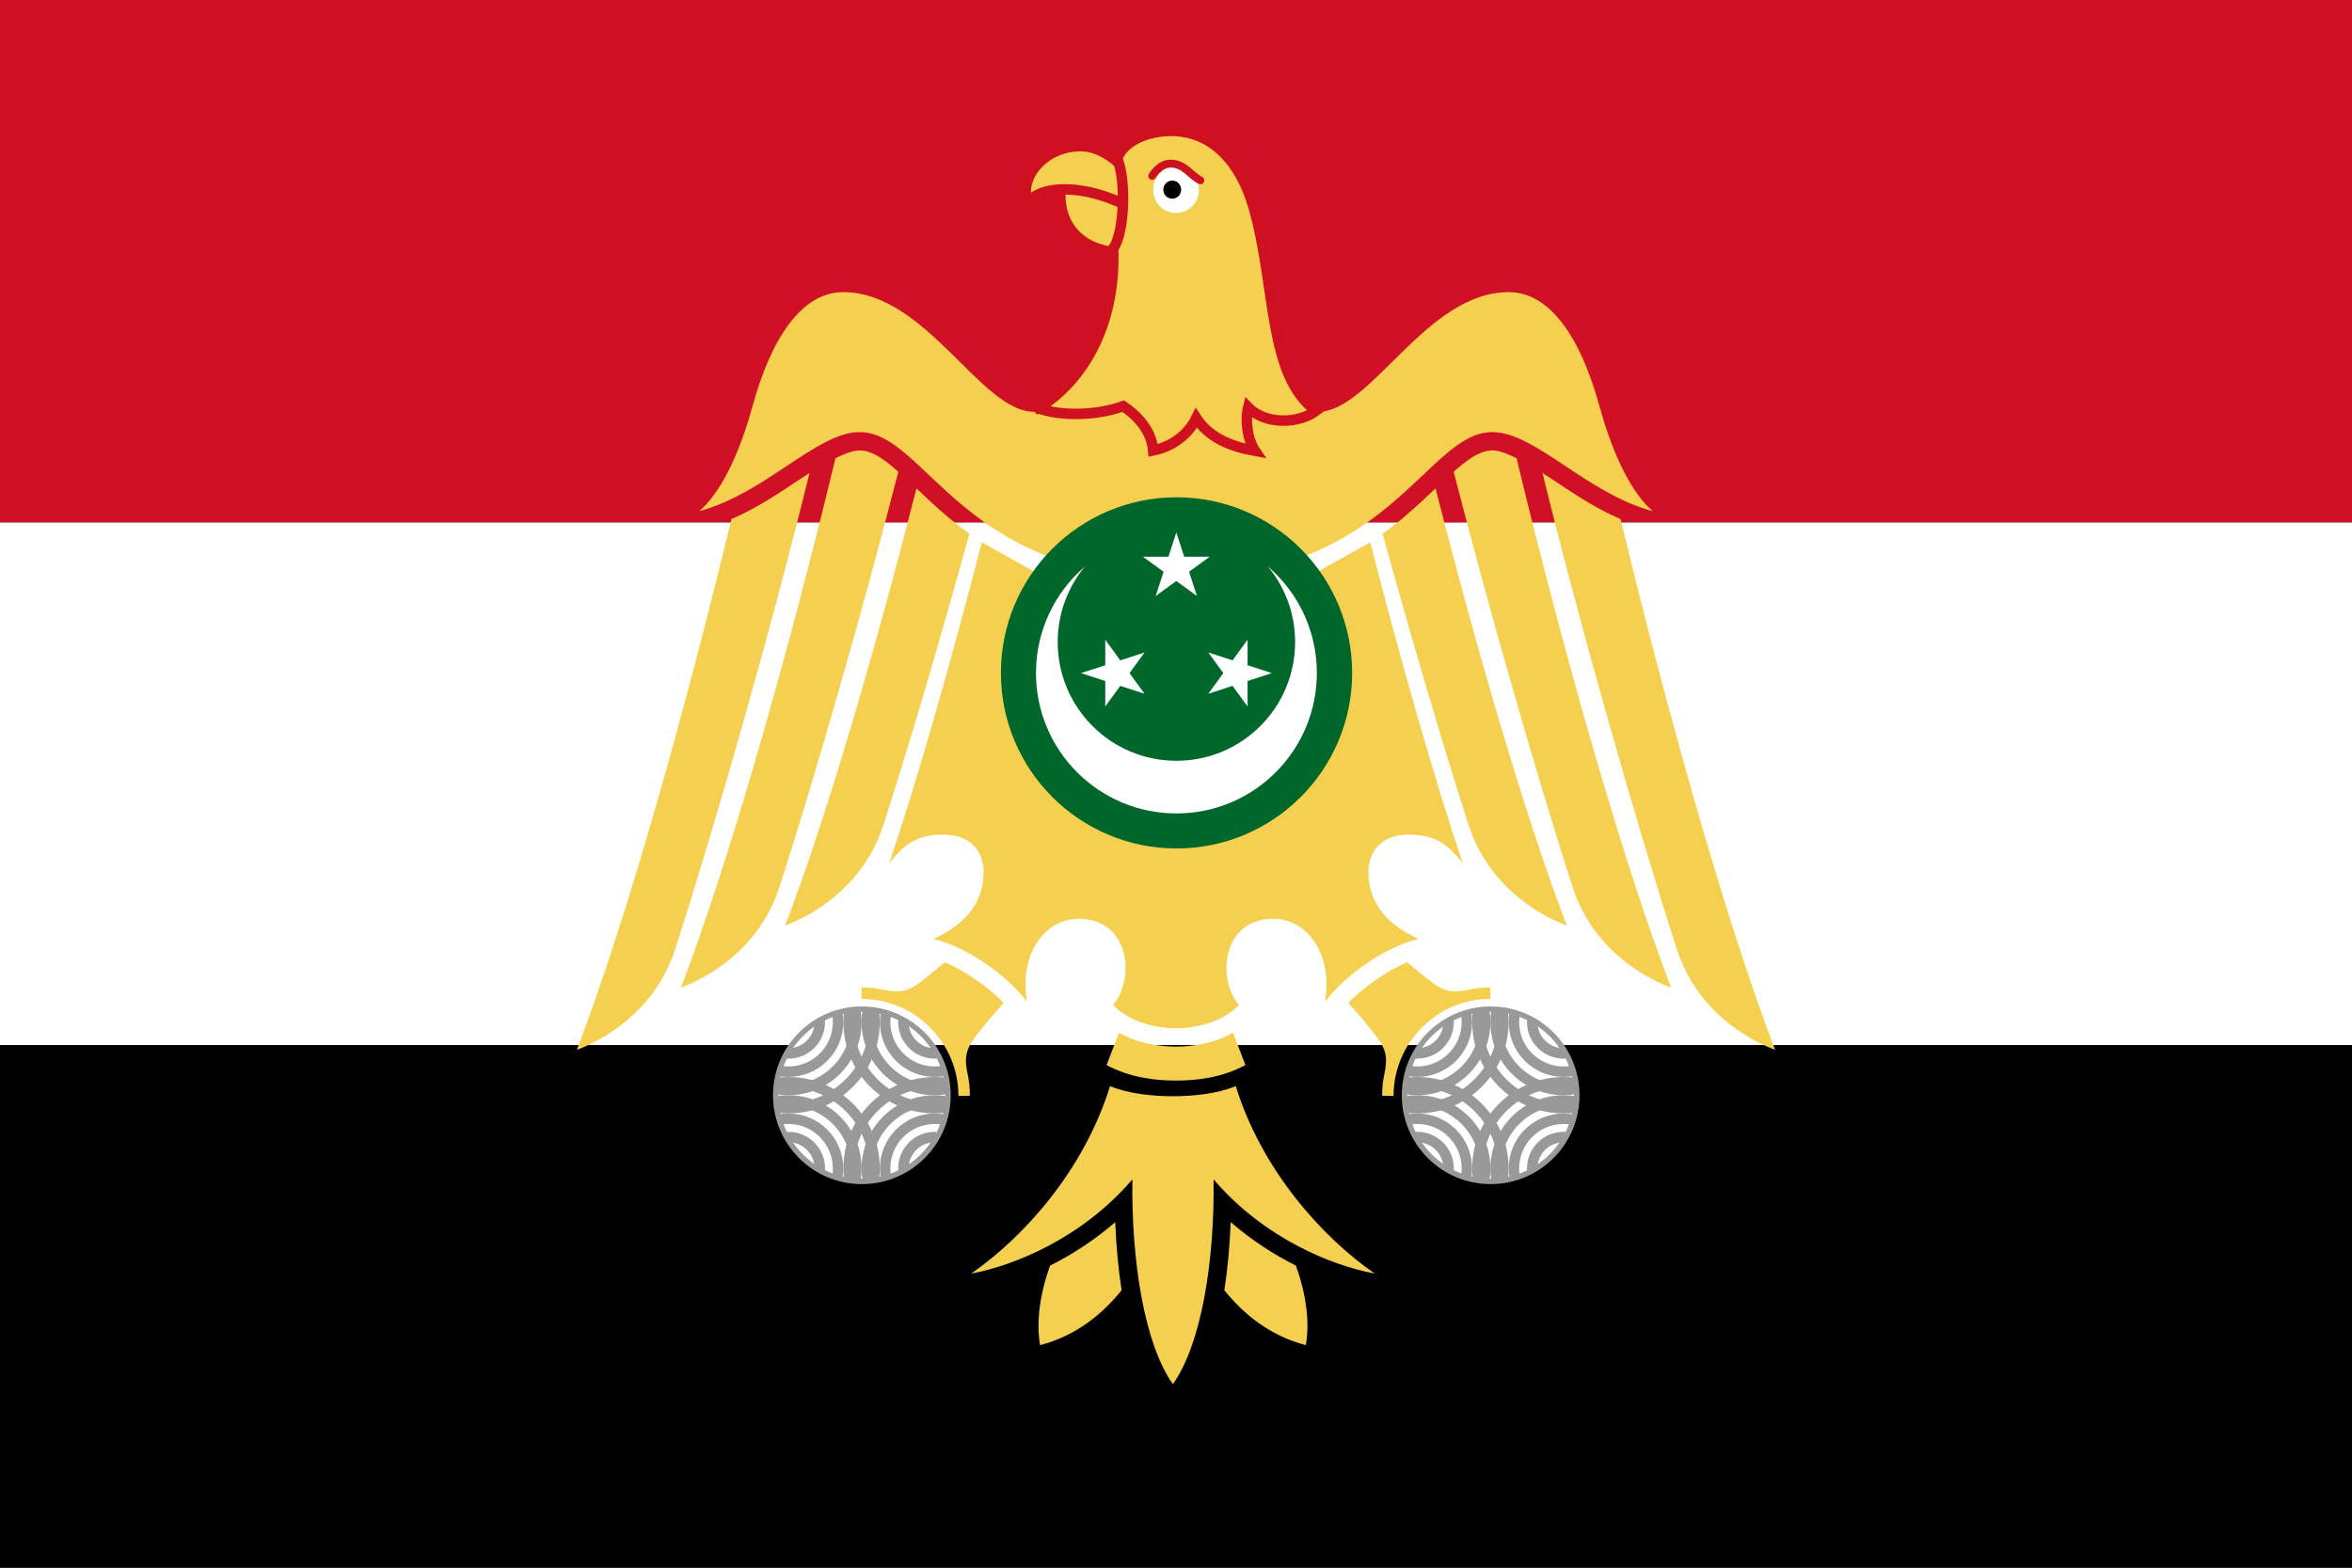 <?xml version="1.0" encoding="UTF-8" standalone="no"?>
<svg xmlns:dc="http://purl.org/dc/elements/1.1/" xmlns:cc="http://creativecommons.org/ns#" xmlns:rdf="http://www.w3.org/1999/02/22-rdf-syntax-ns#" xmlns:svg="http://www.w3.org/2000/svg" xmlns="http://www.w3.org/2000/svg" xmlns:sodipodi="http://sodipodi.sourceforge.net/DTD/sodipodi-0.dtd" xmlns:inkscape="http://www.inkscape.org/namespaces/inkscape" height="300" width="450" version="1.1" id="svg3832" sodipodi:version="0.32" inkscape:version="0.47 r22583" sodipodi:docname="Flag_of_Egypt_1952.svg" inkscape:output_extension="org.inkscape.output.svg.inkscape">
  <rect width="100%" height="100%" fill="#333333" stroke="none"/>
  <defs id="defs3843"/>
  <sodipodi:namedview inkscape:window-height="1003" inkscape:window-width="1280" inkscape:pageshadow="2" inkscape:pageopacity="0.0" guidetolerance="10.0" gridtolerance="10.0" objecttolerance="10.0" borderopacity="1.0" bordercolor="#666666" pagecolor="#ffffff" id="base" showgrid="false" inkscape:zoom="1.9222222" inkscape:cx="225" inkscape:cy="150" inkscape:window-x="-4" inkscape:window-y="-4" inkscape:current-layer="svg3832" inkscape:window-maximized="1"/>
  <desc id="desc3834">flag of Yemen</desc>
  <!--
	from http://commons.wikimedia.org/wiki/Image:Flag_of_Yemen.svg
	this file is in the public domain
-->
  <rect fill="#ef2b2d" height="100" width="450" id="rect3836" style="fill:#d01027;fill-opacity:1"/>
  <rect fill="#ffffff" height="100" width="450" y="100" id="rect3838"/>
  <rect fill="#000000" height="100" width="450" y="200" id="rect3840"/>
  <g style="fill-rule:evenodd;stroke:#000000;stroke-width:9.858;stroke-linecap:round;stroke-linejoin:round;stroke-miterlimit:4;stroke-dasharray:none" transform="matrix(0.101, 0, 0, 0.101, 2562.27, -400.927)" id="g2512"/>
  <g style="fill-rule:evenodd;stroke:#000000;stroke-width:9.858;stroke-linecap:round;stroke-linejoin:round;stroke-miterlimit:4;stroke-dasharray:none" transform="matrix(0.101, 0, 0, 0.101, 2562.27, -400.927)" id="g2514"/>
  <g style="fill-rule:evenodd;stroke:#000000;stroke-width:9.858;stroke-linecap:round;stroke-linejoin:round;stroke-miterlimit:4;stroke-dasharray:none" transform="matrix(0.101, 0, 0, 0.101, 2446.28, -303.44)" id="g2516"/>
  <g style="fill-rule:evenodd;stroke:#000000;stroke-width:9.858;stroke-linecap:round;stroke-linejoin:round;stroke-miterlimit:4;stroke-dasharray:none" transform="matrix(0.101, 0, 0, 0.101, 2446.28, -303.44)" id="g2518"/>
  <g style="fill-rule:evenodd;stroke:#000000;stroke-width:9.858;stroke-linecap:round;stroke-linejoin:round;stroke-miterlimit:4;stroke-dasharray:none" transform="matrix(0.101, 0, 0, 0.101, 2687.69, -400.576)" id="g2562"/>
  <g style="fill-rule:evenodd;stroke:#000000;stroke-width:9.858;stroke-linecap:round;stroke-linejoin:round;stroke-miterlimit:4;stroke-dasharray:none" transform="matrix(0.101, 0, 0, 0.101, 2687.69, -400.576)" id="g2564"/>
  <g style="fill-rule:evenodd;stroke:#000000;stroke-width:9.858;stroke-linecap:round;stroke-linejoin:round;stroke-miterlimit:4;stroke-dasharray:none" transform="matrix(0.101, 0, 0, 0.101, 2571.7, -303.088)" id="g2566"/>
  <g style="fill-rule:evenodd;stroke:#000000;stroke-width:9.858;stroke-linecap:round;stroke-linejoin:round;stroke-miterlimit:4;stroke-dasharray:none" transform="matrix(0.101, 0, 0, 0.101, 2571.7, -303.088)" id="g2568"/>
  <g style="fill-rule:evenodd;stroke:#000000;stroke-width:9.858;stroke-linecap:round;stroke-linejoin:round;stroke-miterlimit:4;stroke-dasharray:none" transform="matrix(0.101, 0, 0, 0.101, 2562.27, -400.927)" id="g5405"/>
  <g style="fill-rule:evenodd;stroke:#000000;stroke-width:9.858;stroke-linecap:round;stroke-linejoin:round;stroke-miterlimit:4;stroke-dasharray:none" transform="matrix(0.101, 0, 0, 0.101, 2562.27, -400.927)" id="g8230"/>
  <g style="fill-rule:evenodd;stroke:#000000;stroke-width:9.858;stroke-linecap:round;stroke-linejoin:round;stroke-miterlimit:4;stroke-dasharray:none" transform="matrix(0.101, 0, 0, 0.101, 2446.28, -303.44)" id="g8616"/>
  <g style="fill-rule:evenodd;stroke:#000000;stroke-width:9.858;stroke-linecap:round;stroke-linejoin:round;stroke-miterlimit:4;stroke-dasharray:none" transform="matrix(0.101, 0, 0, 0.101, 2446.28, -303.44)" id="g8621"/>
  <g style="fill-rule:evenodd;stroke:#000000;stroke-width:9.858;stroke-linecap:round;stroke-linejoin:round;stroke-miterlimit:4;stroke-dasharray:none" transform="matrix(0.101, 0, 0, 0.101, 2687.69, -400.576)" id="g2388"/>
  <g style="fill-rule:evenodd;stroke:#000000;stroke-width:9.858;stroke-linecap:round;stroke-linejoin:round;stroke-miterlimit:4;stroke-dasharray:none" transform="matrix(0.101, 0, 0, 0.101, 2687.69, -400.576)" id="g2390"/>
  <g style="fill-rule:evenodd;stroke:#000000;stroke-width:9.858;stroke-linecap:round;stroke-linejoin:round;stroke-miterlimit:4;stroke-dasharray:none" transform="matrix(0.101, 0, 0, 0.101, 2571.7, -303.088)" id="g2392"/>
  <g style="fill-rule:evenodd;stroke:#000000;stroke-width:9.858;stroke-linecap:round;stroke-linejoin:round;stroke-miterlimit:4;stroke-dasharray:none" transform="matrix(0.101, 0, 0, 0.101, 2571.7, -303.088)" id="g2394"/>
  <g style="fill-rule:evenodd;stroke:#000000;stroke-width:12.135;stroke-linecap:round;stroke-linejoin:round;stroke-miterlimit:4;stroke-dasharray:none" id="g3591" transform="matrix(0.082, 0, 0, 0.082, 1517.24, -748.257)"/>
  <g style="fill-rule:evenodd;stroke:#000000;stroke-width:12.135;stroke-linecap:round;stroke-linejoin:round;stroke-miterlimit:4;stroke-dasharray:none" id="g3597" transform="matrix(-0.082, 0, 0, 0.082, 1602.97, -748.257)"/>
  <g style="fill-rule:evenodd;stroke:#000000;stroke-width:9.858;stroke-linecap:round;stroke-linejoin:round;stroke-miterlimit:4;stroke-dasharray:none" transform="matrix(0.101, 0, 0, 0.101, 2170.67, -378.989)" id="g19250"/>
  <g style="fill-rule:evenodd;stroke:#000000;stroke-width:9.858;stroke-linecap:round;stroke-linejoin:round;stroke-miterlimit:4;stroke-dasharray:none" transform="matrix(0.101, 0, 0, 0.101, 2170.67, -378.989)" id="g19252"/>
  <g style="fill-rule:evenodd;stroke:#000000;stroke-width:9.858;stroke-linecap:round;stroke-linejoin:round;stroke-miterlimit:4;stroke-dasharray:none" transform="matrix(0.101, 0, 0, 0.101, 2054.68, -281.502)" id="g19254"/>
  <g style="fill-rule:evenodd;stroke:#000000;stroke-width:9.858;stroke-linecap:round;stroke-linejoin:round;stroke-miterlimit:4;stroke-dasharray:none" transform="matrix(0.101, 0, 0, 0.101, 2054.68, -281.502)" id="g19256"/>
  <g style="fill-rule:evenodd;stroke:#000000;stroke-width:1.837;stroke-linecap:round;stroke-linejoin:round;stroke-miterlimit:4;stroke-dasharray:none" transform="matrix(0.544, 0, 0, 0.544, 2235.01, -944.01)" id="g21645"/>
  <g style="fill-rule:evenodd;stroke:#000000;stroke-width:9.858;stroke-linecap:round;stroke-linejoin:round;stroke-miterlimit:4;stroke-dasharray:none" transform="matrix(0.101, 0, 0, 0.101, 2726.4, -295.053)" id="g33103"/>
  <g style="fill-rule:evenodd;stroke:#000000;stroke-width:9.858;stroke-linecap:round;stroke-linejoin:round;stroke-miterlimit:4;stroke-dasharray:none" transform="matrix(0.101, 0, 0, 0.101, 2726.4, -295.053)" id="g33105"/>
  <g style="fill-rule:evenodd;stroke:#000000;stroke-width:9.858;stroke-linecap:round;stroke-linejoin:round;stroke-miterlimit:4;stroke-dasharray:none" transform="matrix(0.101, 0, 0, 0.101, 2610.41, -197.566)" id="g33107"/>
  <g style="fill-rule:evenodd;stroke:#000000;stroke-width:9.858;stroke-linecap:round;stroke-linejoin:round;stroke-miterlimit:4;stroke-dasharray:none" transform="matrix(0.101, 0, 0, 0.101, 2610.41, -197.566)" id="g33109"/>
  <g style="fill-rule:evenodd;stroke:#000000;stroke-width:9.858;stroke-linecap:round;stroke-linejoin:round;stroke-miterlimit:4;stroke-dasharray:none" transform="matrix(0.101, 0, 0, 0.101, 2851.82, -294.702)" id="g33111"/>
  <g style="fill-rule:evenodd;stroke:#000000;stroke-width:9.858;stroke-linecap:round;stroke-linejoin:round;stroke-miterlimit:4;stroke-dasharray:none" transform="matrix(0.101, 0, 0, 0.101, 2851.82, -294.702)" id="g33113"/>
  <g style="fill-rule:evenodd;stroke:#000000;stroke-width:9.858;stroke-linecap:round;stroke-linejoin:round;stroke-miterlimit:4;stroke-dasharray:none" transform="matrix(0.101, 0, 0, 0.101, 2735.83, -197.214)" id="g33115"/>
  <g style="fill-rule:evenodd;stroke:#000000;stroke-width:9.858;stroke-linecap:round;stroke-linejoin:round;stroke-miterlimit:4;stroke-dasharray:none" transform="matrix(0.101, 0, 0, 0.101, 2735.83, -197.214)" id="g33117"/>
  <g style="fill-rule:evenodd;stroke:#000000;stroke-width:9.858;stroke-linecap:round;stroke-linejoin:round;stroke-miterlimit:4;stroke-dasharray:none" transform="matrix(0.101, 0, 0, 0.101, 2726.4, -295.053)" id="g33119"/>
  <g style="fill-rule:evenodd;stroke:#000000;stroke-width:9.858;stroke-linecap:round;stroke-linejoin:round;stroke-miterlimit:4;stroke-dasharray:none" transform="matrix(0.101, 0, 0, 0.101, 2726.4, -295.053)" id="g33121"/>
  <g style="fill-rule:evenodd;stroke:#000000;stroke-width:9.858;stroke-linecap:round;stroke-linejoin:round;stroke-miterlimit:4;stroke-dasharray:none" transform="matrix(0.101, 0, 0, 0.101, 2610.41, -197.566)" id="g33123"/>
  <g style="fill-rule:evenodd;stroke:#000000;stroke-width:9.858;stroke-linecap:round;stroke-linejoin:round;stroke-miterlimit:4;stroke-dasharray:none" transform="matrix(0.101, 0, 0, 0.101, 2610.41, -197.566)" id="g33125"/>
  <g style="fill-rule:evenodd;stroke:#000000;stroke-width:9.858;stroke-linecap:round;stroke-linejoin:round;stroke-miterlimit:4;stroke-dasharray:none" transform="matrix(0.101, 0, 0, 0.101, 2851.82, -294.702)" id="g33127"/>
  <g style="fill-rule:evenodd;stroke:#000000;stroke-width:9.858;stroke-linecap:round;stroke-linejoin:round;stroke-miterlimit:4;stroke-dasharray:none" transform="matrix(0.101, 0, 0, 0.101, 2851.82, -294.702)" id="g33129"/>
  <g style="fill-rule:evenodd;stroke:#000000;stroke-width:9.858;stroke-linecap:round;stroke-linejoin:round;stroke-miterlimit:4;stroke-dasharray:none" transform="matrix(0.101, 0, 0, 0.101, 2735.83, -197.214)" id="g33131"/>
  <g style="fill-rule:evenodd;stroke:#000000;stroke-width:9.858;stroke-linecap:round;stroke-linejoin:round;stroke-miterlimit:4;stroke-dasharray:none" transform="matrix(0.101, 0, 0, 0.101, 2735.83, -197.214)" id="g33133"/>
  <g style="fill-rule:evenodd;stroke:#000000;stroke-width:12.135;stroke-linecap:round;stroke-linejoin:round;stroke-miterlimit:4;stroke-dasharray:none" id="g33135" transform="matrix(0.082, 0, 0, 0.082, 1681.38, -642.383)"/>
  <g style="fill-rule:evenodd;stroke:#000000;stroke-width:12.135;stroke-linecap:round;stroke-linejoin:round;stroke-miterlimit:4;stroke-dasharray:none" id="g33137" transform="matrix(-0.082, 0, 0, 0.082, 1767.1, -642.383)"/>
  <g style="fill-rule:evenodd;stroke:#000000;stroke-width:9.858;stroke-linecap:round;stroke-linejoin:round;stroke-miterlimit:4;stroke-dasharray:none" transform="matrix(0.101, 0, 0, 0.101, 2334.8, -273.115)" id="g33139"/>
  <g style="fill-rule:evenodd;stroke:#000000;stroke-width:9.858;stroke-linecap:round;stroke-linejoin:round;stroke-miterlimit:4;stroke-dasharray:none" transform="matrix(0.101, 0, 0, 0.101, 2334.8, -273.115)" id="g33141"/>
  <g style="fill-rule:evenodd;stroke:#000000;stroke-width:9.858;stroke-linecap:round;stroke-linejoin:round;stroke-miterlimit:4;stroke-dasharray:none" transform="matrix(0.101, 0, 0, 0.101, 2218.81, -175.628)" id="g33143"/>
  <g style="fill-rule:evenodd;stroke:#000000;stroke-width:9.858;stroke-linecap:round;stroke-linejoin:round;stroke-miterlimit:4;stroke-dasharray:none" transform="matrix(0.101, 0, 0, 0.101, 2218.81, -175.628)" id="g33145"/>
  <g style="fill-rule:evenodd;stroke:#000000;stroke-width:1.837;stroke-linecap:round;stroke-linejoin:round;stroke-miterlimit:4;stroke-dasharray:none" transform="matrix(0.544, 0, 0, 0.544, 2399.14, -838.136)" id="g33147"/>
  <g style="fill-rule:evenodd;stroke:#000000;stroke-width:9.858;stroke-linecap:round;stroke-linejoin:round;stroke-miterlimit:4;stroke-dasharray:none" transform="matrix(0.101, 0, 0, 0.101, 2826.36, -399.512)" id="g3740"/>
  <g style="fill-rule:evenodd;stroke:#000000;stroke-width:9.858;stroke-linecap:round;stroke-linejoin:round;stroke-miterlimit:4;stroke-dasharray:none" transform="matrix(0.101, 0, 0, 0.101, 2826.36, -399.512)" id="g3742"/>
  <g style="fill-rule:evenodd;stroke:#000000;stroke-width:9.858;stroke-linecap:round;stroke-linejoin:round;stroke-miterlimit:4;stroke-dasharray:none" transform="matrix(0.101, 0, 0, 0.101, 2710.38, -302.025)" id="g3744"/>
  <g style="fill-rule:evenodd;stroke:#000000;stroke-width:9.858;stroke-linecap:round;stroke-linejoin:round;stroke-miterlimit:4;stroke-dasharray:none" transform="matrix(0.101, 0, 0, 0.101, 2710.38, -302.025)" id="g3746"/>
  <g style="fill-rule:evenodd;stroke:#000000;stroke-width:9.858;stroke-linecap:round;stroke-linejoin:round;stroke-miterlimit:4;stroke-dasharray:none" transform="matrix(0.101, 0, 0, 0.101, 2951.79, -399.161)" id="g3748"/>
  <g style="fill-rule:evenodd;stroke:#000000;stroke-width:9.858;stroke-linecap:round;stroke-linejoin:round;stroke-miterlimit:4;stroke-dasharray:none" transform="matrix(0.101, 0, 0, 0.101, 2951.79, -399.161)" id="g3750"/>
  <g style="fill-rule:evenodd;stroke:#000000;stroke-width:9.858;stroke-linecap:round;stroke-linejoin:round;stroke-miterlimit:4;stroke-dasharray:none" transform="matrix(0.101, 0, 0, 0.101, 2835.8, -301.674)" id="g3752"/>
  <g style="fill-rule:evenodd;stroke:#000000;stroke-width:9.858;stroke-linecap:round;stroke-linejoin:round;stroke-miterlimit:4;stroke-dasharray:none" transform="matrix(0.101, 0, 0, 0.101, 2835.8, -301.674)" id="g3754"/>
  <g style="fill-rule:evenodd;stroke:#000000;stroke-width:9.858;stroke-linecap:round;stroke-linejoin:round;stroke-miterlimit:4;stroke-dasharray:none" transform="matrix(0.101, 0, 0, 0.101, 2826.36, -399.512)" id="g3756"/>
  <g style="fill-rule:evenodd;stroke:#000000;stroke-width:9.858;stroke-linecap:round;stroke-linejoin:round;stroke-miterlimit:4;stroke-dasharray:none" transform="matrix(0.101, 0, 0, 0.101, 2826.36, -399.512)" id="g3758"/>
  <g style="fill-rule:evenodd;stroke:#000000;stroke-width:9.858;stroke-linecap:round;stroke-linejoin:round;stroke-miterlimit:4;stroke-dasharray:none" transform="matrix(0.101, 0, 0, 0.101, 2710.38, -302.025)" id="g3760"/>
  <g style="fill-rule:evenodd;stroke:#000000;stroke-width:9.858;stroke-linecap:round;stroke-linejoin:round;stroke-miterlimit:4;stroke-dasharray:none" transform="matrix(0.101, 0, 0, 0.101, 2710.38, -302.025)" id="g3762"/>
  <g style="fill-rule:evenodd;stroke:#000000;stroke-width:9.858;stroke-linecap:round;stroke-linejoin:round;stroke-miterlimit:4;stroke-dasharray:none" transform="matrix(0.101, 0, 0, 0.101, 2951.79, -399.161)" id="g3764"/>
  <g style="fill-rule:evenodd;stroke:#000000;stroke-width:9.858;stroke-linecap:round;stroke-linejoin:round;stroke-miterlimit:4;stroke-dasharray:none" transform="matrix(0.101, 0, 0, 0.101, 2951.79, -399.161)" id="g3766"/>
  <g style="fill-rule:evenodd;stroke:#000000;stroke-width:9.858;stroke-linecap:round;stroke-linejoin:round;stroke-miterlimit:4;stroke-dasharray:none" transform="matrix(0.101, 0, 0, 0.101, 2835.8, -301.674)" id="g3768"/>
  <g style="fill-rule:evenodd;stroke:#000000;stroke-width:9.858;stroke-linecap:round;stroke-linejoin:round;stroke-miterlimit:4;stroke-dasharray:none" transform="matrix(0.101, 0, 0, 0.101, 2835.8, -301.674)" id="g3770"/>
  <g style="fill-rule:evenodd;stroke:#000000;stroke-width:12.135;stroke-linecap:round;stroke-linejoin:round;stroke-miterlimit:4;stroke-dasharray:none" id="g3772" transform="matrix(0.082, 0, 0, 0.082, 1781.34, -746.843)"/>
  <g style="fill-rule:evenodd;stroke:#000000;stroke-width:12.135;stroke-linecap:round;stroke-linejoin:round;stroke-miterlimit:4;stroke-dasharray:none" id="g3774" transform="matrix(-0.082, 0, 0, 0.082, 1867.06, -746.843)"/>
  <g style="fill-rule:evenodd;stroke:#000000;stroke-width:9.858;stroke-linecap:round;stroke-linejoin:round;stroke-miterlimit:4;stroke-dasharray:none" transform="matrix(0.101, 0, 0, 0.101, 2434.76, -377.575)" id="g3776"/>
  <g style="fill-rule:evenodd;stroke:#000000;stroke-width:9.858;stroke-linecap:round;stroke-linejoin:round;stroke-miterlimit:4;stroke-dasharray:none" transform="matrix(0.101, 0, 0, 0.101, 2434.76, -377.575)" id="g3778"/>
  <g style="fill-rule:evenodd;stroke:#000000;stroke-width:9.858;stroke-linecap:round;stroke-linejoin:round;stroke-miterlimit:4;stroke-dasharray:none" transform="matrix(0.101, 0, 0, 0.101, 2318.78, -280.087)" id="g3780"/>
  <g style="fill-rule:evenodd;stroke:#000000;stroke-width:9.858;stroke-linecap:round;stroke-linejoin:round;stroke-miterlimit:4;stroke-dasharray:none" transform="matrix(0.101, 0, 0, 0.101, 2318.78, -280.087)" id="g3782"/>
  <g style="fill-rule:evenodd;stroke:#000000;stroke-width:1.837;stroke-linecap:round;stroke-linejoin:round;stroke-miterlimit:4;stroke-dasharray:none" transform="matrix(0.544, 0, 0, 0.544, 2499.11, -942.595)" id="g3784"/>
  <g style="fill-rule:evenodd;stroke:#000000;stroke-width:9.858;stroke-linecap:round;stroke-linejoin:round;stroke-miterlimit:4;stroke-dasharray:none" transform="matrix(0.101, 0, 0, 0.101, 2738.06, -352.772)" id="g9663"/>
  <g style="fill-rule:evenodd;stroke:#000000;stroke-width:9.858;stroke-linecap:round;stroke-linejoin:round;stroke-miterlimit:4;stroke-dasharray:none" transform="matrix(0.101, 0, 0, 0.101, 2738.06, -352.772)" id="g9665"/>
  <g style="fill-rule:evenodd;stroke:#000000;stroke-width:9.858;stroke-linecap:round;stroke-linejoin:round;stroke-miterlimit:4;stroke-dasharray:none" transform="matrix(0.101, 0, 0, 0.101, 2622.07, -255.285)" id="g9667"/>
  <g style="fill-rule:evenodd;stroke:#000000;stroke-width:9.858;stroke-linecap:round;stroke-linejoin:round;stroke-miterlimit:4;stroke-dasharray:none" transform="matrix(0.101, 0, 0, 0.101, 2622.07, -255.285)" id="g9669"/>
  <g style="fill-rule:evenodd;stroke:#000000;stroke-width:9.858;stroke-linecap:round;stroke-linejoin:round;stroke-miterlimit:4;stroke-dasharray:none" transform="matrix(0.101, 0, 0, 0.101, 2863.48, -352.42)" id="g9671"/>
  <g style="fill-rule:evenodd;stroke:#000000;stroke-width:9.858;stroke-linecap:round;stroke-linejoin:round;stroke-miterlimit:4;stroke-dasharray:none" transform="matrix(0.101, 0, 0, 0.101, 2863.48, -352.42)" id="g9673"/>
  <g style="fill-rule:evenodd;stroke:#000000;stroke-width:9.858;stroke-linecap:round;stroke-linejoin:round;stroke-miterlimit:4;stroke-dasharray:none" transform="matrix(0.101, 0, 0, 0.101, 2747.49, -254.933)" id="g9675"/>
  <g style="fill-rule:evenodd;stroke:#000000;stroke-width:9.858;stroke-linecap:round;stroke-linejoin:round;stroke-miterlimit:4;stroke-dasharray:none" transform="matrix(0.101, 0, 0, 0.101, 2747.49, -254.933)" id="g9677"/>
  <g style="fill-rule:evenodd;stroke:#000000;stroke-width:9.858;stroke-linecap:round;stroke-linejoin:round;stroke-miterlimit:4;stroke-dasharray:none" transform="matrix(0.101, 0, 0, 0.101, 2738.06, -352.772)" id="g9679"/>
  <g style="fill-rule:evenodd;stroke:#000000;stroke-width:9.858;stroke-linecap:round;stroke-linejoin:round;stroke-miterlimit:4;stroke-dasharray:none" transform="matrix(0.101, 0, 0, 0.101, 2738.06, -352.772)" id="g9681"/>
  <g style="fill-rule:evenodd;stroke:#000000;stroke-width:9.858;stroke-linecap:round;stroke-linejoin:round;stroke-miterlimit:4;stroke-dasharray:none" transform="matrix(0.101, 0, 0, 0.101, 2622.07, -255.285)" id="g9683"/>
  <g style="fill-rule:evenodd;stroke:#000000;stroke-width:9.858;stroke-linecap:round;stroke-linejoin:round;stroke-miterlimit:4;stroke-dasharray:none" transform="matrix(0.101, 0, 0, 0.101, 2622.07, -255.285)" id="g9685"/>
  <g style="fill-rule:evenodd;stroke:#000000;stroke-width:9.858;stroke-linecap:round;stroke-linejoin:round;stroke-miterlimit:4;stroke-dasharray:none" transform="matrix(0.101, 0, 0, 0.101, 2863.48, -352.42)" id="g9687"/>
  <g style="fill-rule:evenodd;stroke:#000000;stroke-width:9.858;stroke-linecap:round;stroke-linejoin:round;stroke-miterlimit:4;stroke-dasharray:none" transform="matrix(0.101, 0, 0, 0.101, 2863.48, -352.42)" id="g9689"/>
  <g style="fill-rule:evenodd;stroke:#000000;stroke-width:9.858;stroke-linecap:round;stroke-linejoin:round;stroke-miterlimit:4;stroke-dasharray:none" transform="matrix(0.101, 0, 0, 0.101, 2747.49, -254.933)" id="g9691"/>
  <g style="fill-rule:evenodd;stroke:#000000;stroke-width:9.858;stroke-linecap:round;stroke-linejoin:round;stroke-miterlimit:4;stroke-dasharray:none" transform="matrix(0.101, 0, 0, 0.101, 2747.49, -254.933)" id="g9693"/>
  <g style="fill-rule:evenodd;stroke:#000000;stroke-width:12.135;stroke-linecap:round;stroke-linejoin:round;stroke-miterlimit:4;stroke-dasharray:none" id="g9695" transform="matrix(0.082, 0, 0, 0.082, 1693.04, -700.102)"/>
  <g style="fill-rule:evenodd;stroke:#000000;stroke-width:12.135;stroke-linecap:round;stroke-linejoin:round;stroke-miterlimit:4;stroke-dasharray:none" id="g9697" transform="matrix(-0.082, 0, 0, 0.082, 1778.76, -700.102)"/>
  <g style="fill-rule:evenodd;stroke:#000000;stroke-width:9.858;stroke-linecap:round;stroke-linejoin:round;stroke-miterlimit:4;stroke-dasharray:none" transform="matrix(0.101, 0, 0, 0.101, 2346.46, -330.834)" id="g9699"/>
  <g style="fill-rule:evenodd;stroke:#000000;stroke-width:9.858;stroke-linecap:round;stroke-linejoin:round;stroke-miterlimit:4;stroke-dasharray:none" transform="matrix(0.101, 0, 0, 0.101, 2346.46, -330.834)" id="g9701"/>
  <g style="fill-rule:evenodd;stroke:#000000;stroke-width:9.858;stroke-linecap:round;stroke-linejoin:round;stroke-miterlimit:4;stroke-dasharray:none" transform="matrix(0.101, 0, 0, 0.101, 2230.47, -233.347)" id="g9703"/>
  <g style="fill-rule:evenodd;stroke:#000000;stroke-width:9.858;stroke-linecap:round;stroke-linejoin:round;stroke-miterlimit:4;stroke-dasharray:none" transform="matrix(0.101, 0, 0, 0.101, 2230.47, -233.347)" id="g9705"/>
  <g style="fill-rule:evenodd;stroke:#000000;stroke-width:1.837;stroke-linecap:round;stroke-linejoin:round;stroke-miterlimit:4;stroke-dasharray:none" transform="matrix(0.544, 0, 0, 0.544, 2410.8, -895.854)" id="g9707"/>
  <g style="fill-rule:evenodd;stroke:#000000;stroke-width:9.858;stroke-linecap:round;stroke-linejoin:round;stroke-miterlimit:4;stroke-dasharray:none" transform="matrix(0.101, 0, 0, 0.101, 2859.31, -237.58)" id="g2786"/>
  <g style="fill-rule:evenodd;stroke:#000000;stroke-width:9.858;stroke-linecap:round;stroke-linejoin:round;stroke-miterlimit:4;stroke-dasharray:none" transform="matrix(0.101, 0, 0, 0.101, 2859.31, -237.58)" id="g2788"/>
  <g style="fill-rule:evenodd;stroke:#000000;stroke-width:9.858;stroke-linecap:round;stroke-linejoin:round;stroke-miterlimit:4;stroke-dasharray:none" transform="matrix(0.101, 0, 0, 0.101, 2743.32, -140.092)" id="g2790"/>
  <g style="fill-rule:evenodd;stroke:#000000;stroke-width:9.858;stroke-linecap:round;stroke-linejoin:round;stroke-miterlimit:4;stroke-dasharray:none" transform="matrix(0.101, 0, 0, 0.101, 2743.32, -140.092)" id="g2792"/>
  <g style="fill-rule:evenodd;stroke:#000000;stroke-width:9.858;stroke-linecap:round;stroke-linejoin:round;stroke-miterlimit:4;stroke-dasharray:none" transform="matrix(0.101, 0, 0, 0.101, 2984.74, -237.228)" id="g2794"/>
  <g style="fill-rule:evenodd;stroke:#000000;stroke-width:9.858;stroke-linecap:round;stroke-linejoin:round;stroke-miterlimit:4;stroke-dasharray:none" transform="matrix(0.101, 0, 0, 0.101, 2984.74, -237.228)" id="g2796"/>
  <g style="fill-rule:evenodd;stroke:#000000;stroke-width:9.858;stroke-linecap:round;stroke-linejoin:round;stroke-miterlimit:4;stroke-dasharray:none" transform="matrix(0.101, 0, 0, 0.101, 2868.75, -139.741)" id="g2798"/>
  <g style="fill-rule:evenodd;stroke:#000000;stroke-width:9.858;stroke-linecap:round;stroke-linejoin:round;stroke-miterlimit:4;stroke-dasharray:none" transform="matrix(0.101, 0, 0, 0.101, 2868.75, -139.741)" id="g2800"/>
  <g style="fill-rule:evenodd;stroke:#000000;stroke-width:9.858;stroke-linecap:round;stroke-linejoin:round;stroke-miterlimit:4;stroke-dasharray:none" transform="matrix(0.101, 0, 0, 0.101, 2859.31, -237.58)" id="g2804"/>
  <g style="fill-rule:evenodd;stroke:#000000;stroke-width:9.858;stroke-linecap:round;stroke-linejoin:round;stroke-miterlimit:4;stroke-dasharray:none" transform="matrix(0.101, 0, 0, 0.101, 2859.31, -237.58)" id="g2806"/>
  <g style="fill-rule:evenodd;stroke:#000000;stroke-width:9.858;stroke-linecap:round;stroke-linejoin:round;stroke-miterlimit:4;stroke-dasharray:none" transform="matrix(0.101, 0, 0, 0.101, 2743.32, -140.092)" id="g2808"/>
  <g style="fill-rule:evenodd;stroke:#000000;stroke-width:9.858;stroke-linecap:round;stroke-linejoin:round;stroke-miterlimit:4;stroke-dasharray:none" transform="matrix(0.101, 0, 0, 0.101, 2743.32, -140.092)" id="g2810"/>
  <g style="fill-rule:evenodd;stroke:#000000;stroke-width:9.858;stroke-linecap:round;stroke-linejoin:round;stroke-miterlimit:4;stroke-dasharray:none" transform="matrix(0.101, 0, 0, 0.101, 2984.74, -237.228)" id="g2812"/>
  <g style="fill-rule:evenodd;stroke:#000000;stroke-width:9.858;stroke-linecap:round;stroke-linejoin:round;stroke-miterlimit:4;stroke-dasharray:none" transform="matrix(0.101, 0, 0, 0.101, 2984.74, -237.228)" id="g2814"/>
  <g style="fill-rule:evenodd;stroke:#000000;stroke-width:9.858;stroke-linecap:round;stroke-linejoin:round;stroke-miterlimit:4;stroke-dasharray:none" transform="matrix(0.101, 0, 0, 0.101, 2868.75, -139.741)" id="g2816"/>
  <g style="fill-rule:evenodd;stroke:#000000;stroke-width:9.858;stroke-linecap:round;stroke-linejoin:round;stroke-miterlimit:4;stroke-dasharray:none" transform="matrix(0.101, 0, 0, 0.101, 2868.75, -139.741)" id="g2818"/>
  <g style="fill-rule:evenodd;stroke:#000000;stroke-width:9.858;stroke-linecap:round;stroke-linejoin:round;stroke-miterlimit:4;stroke-dasharray:none" transform="matrix(0.101, 0, 0, 0.101, 2717.32, -318.69)" id="g5282"/>
  <g style="fill-rule:evenodd;stroke:#000000;stroke-width:9.858;stroke-linecap:round;stroke-linejoin:round;stroke-miterlimit:4;stroke-dasharray:none" transform="matrix(0.101, 0, 0, 0.101, 2717.32, -318.69)" id="g5284"/>
  <g style="fill-rule:evenodd;stroke:#000000;stroke-width:9.858;stroke-linecap:round;stroke-linejoin:round;stroke-miterlimit:4;stroke-dasharray:none" transform="matrix(0.101, 0, 0, 0.101, 2601.33, -221.203)" id="g5286"/>
  <g style="fill-rule:evenodd;stroke:#000000;stroke-width:9.858;stroke-linecap:round;stroke-linejoin:round;stroke-miterlimit:4;stroke-dasharray:none" transform="matrix(0.101, 0, 0, 0.101, 2601.33, -221.203)" id="g5288"/>
  <g style="fill-rule:evenodd;stroke:#000000;stroke-width:9.858;stroke-linecap:round;stroke-linejoin:round;stroke-miterlimit:4;stroke-dasharray:none" transform="matrix(0.101, 0, 0, 0.101, 2842.74, -318.339)" id="g5290"/>
  <g style="fill-rule:evenodd;stroke:#000000;stroke-width:9.858;stroke-linecap:round;stroke-linejoin:round;stroke-miterlimit:4;stroke-dasharray:none" transform="matrix(0.101, 0, 0, 0.101, 2842.74, -318.339)" id="g5292"/>
  <g style="fill-rule:evenodd;stroke:#000000;stroke-width:9.858;stroke-linecap:round;stroke-linejoin:round;stroke-miterlimit:4;stroke-dasharray:none" transform="matrix(0.101, 0, 0, 0.101, 2726.75, -220.851)" id="g5294"/>
  <g style="fill-rule:evenodd;stroke:#000000;stroke-width:9.858;stroke-linecap:round;stroke-linejoin:round;stroke-miterlimit:4;stroke-dasharray:none" transform="matrix(0.101, 0, 0, 0.101, 2726.75, -220.851)" id="g5296"/>
  <g style="fill-rule:evenodd;stroke:#000000;stroke-width:9.858;stroke-linecap:round;stroke-linejoin:round;stroke-miterlimit:4;stroke-dasharray:none" transform="matrix(0.101, 0, 0, 0.101, 2717.32, -318.69)" id="g5302"/>
  <g style="fill-rule:evenodd;stroke:#000000;stroke-width:9.858;stroke-linecap:round;stroke-linejoin:round;stroke-miterlimit:4;stroke-dasharray:none" transform="matrix(0.101, 0, 0, 0.101, 2717.32, -318.69)" id="g5304"/>
  <g style="fill-rule:evenodd;stroke:#000000;stroke-width:9.858;stroke-linecap:round;stroke-linejoin:round;stroke-miterlimit:4;stroke-dasharray:none" transform="matrix(0.101, 0, 0, 0.101, 2601.33, -221.203)" id="g5306"/>
  <g style="fill-rule:evenodd;stroke:#000000;stroke-width:9.858;stroke-linecap:round;stroke-linejoin:round;stroke-miterlimit:4;stroke-dasharray:none" transform="matrix(0.101, 0, 0, 0.101, 2601.33, -221.203)" id="g5308"/>
  <g style="fill-rule:evenodd;stroke:#000000;stroke-width:9.858;stroke-linecap:round;stroke-linejoin:round;stroke-miterlimit:4;stroke-dasharray:none" transform="matrix(0.101, 0, 0, 0.101, 2842.74, -318.339)" id="g5310"/>
  <g style="fill-rule:evenodd;stroke:#000000;stroke-width:9.858;stroke-linecap:round;stroke-linejoin:round;stroke-miterlimit:4;stroke-dasharray:none" transform="matrix(0.101, 0, 0, 0.101, 2842.74, -318.339)" id="g5312"/>
  <g style="fill-rule:evenodd;stroke:#000000;stroke-width:9.858;stroke-linecap:round;stroke-linejoin:round;stroke-miterlimit:4;stroke-dasharray:none" transform="matrix(0.101, 0, 0, 0.101, 2726.75, -220.851)" id="g5314"/>
  <g style="fill-rule:evenodd;stroke:#000000;stroke-width:9.858;stroke-linecap:round;stroke-linejoin:round;stroke-miterlimit:4;stroke-dasharray:none" transform="matrix(0.101, 0, 0, 0.101, 2726.75, -220.851)" id="g5316"/>
  <g style="fill-rule:evenodd;stroke:#000000;stroke-width:9.858;stroke-linecap:round;stroke-linejoin:round;stroke-miterlimit:4;stroke-dasharray:none" transform="matrix(0.101, 0, 0, 0.101, 2705.76, -375.88)" id="g10856"/>
  <g style="fill-rule:evenodd;stroke:#000000;stroke-width:9.858;stroke-linecap:round;stroke-linejoin:round;stroke-miterlimit:4;stroke-dasharray:none" transform="matrix(0.101, 0, 0, 0.101, 2705.76, -375.88)" id="g10858"/>
  <g style="fill-rule:evenodd;stroke:#000000;stroke-width:9.858;stroke-linecap:round;stroke-linejoin:round;stroke-miterlimit:4;stroke-dasharray:none" transform="matrix(0.101, 0, 0, 0.101, 2589.78, -278.392)" id="g10860"/>
  <g style="fill-rule:evenodd;stroke:#000000;stroke-width:9.858;stroke-linecap:round;stroke-linejoin:round;stroke-miterlimit:4;stroke-dasharray:none" transform="matrix(0.101, 0, 0, 0.101, 2589.78, -278.392)" id="g10862"/>
  <g style="fill-rule:evenodd;stroke:#000000;stroke-width:9.858;stroke-linecap:round;stroke-linejoin:round;stroke-miterlimit:4;stroke-dasharray:none" transform="matrix(0.101, 0, 0, 0.101, 2831.19, -375.528)" id="g10864"/>
  <g style="fill-rule:evenodd;stroke:#000000;stroke-width:9.858;stroke-linecap:round;stroke-linejoin:round;stroke-miterlimit:4;stroke-dasharray:none" transform="matrix(0.101, 0, 0, 0.101, 2831.19, -375.528)" id="g10866"/>
  <g style="fill-rule:evenodd;stroke:#000000;stroke-width:9.858;stroke-linecap:round;stroke-linejoin:round;stroke-miterlimit:4;stroke-dasharray:none" transform="matrix(0.101, 0, 0, 0.101, 2715.2, -278.041)" id="g10868"/>
  <g style="fill-rule:evenodd;stroke:#000000;stroke-width:9.858;stroke-linecap:round;stroke-linejoin:round;stroke-miterlimit:4;stroke-dasharray:none" transform="matrix(0.101, 0, 0, 0.101, 2715.2, -278.041)" id="g10870"/>
  <g style="fill-rule:evenodd;stroke:#000000;stroke-width:9.858;stroke-linecap:round;stroke-linejoin:round;stroke-miterlimit:4;stroke-dasharray:none" transform="matrix(0.101, 0, 0, 0.101, 2705.76, -375.88)" id="g10874"/>
  <g style="fill-rule:evenodd;stroke:#000000;stroke-width:9.858;stroke-linecap:round;stroke-linejoin:round;stroke-miterlimit:4;stroke-dasharray:none" transform="matrix(0.101, 0, 0, 0.101, 2705.76, -375.88)" id="g10876"/>
  <g style="fill-rule:evenodd;stroke:#000000;stroke-width:9.858;stroke-linecap:round;stroke-linejoin:round;stroke-miterlimit:4;stroke-dasharray:none" transform="matrix(0.101, 0, 0, 0.101, 2589.78, -278.392)" id="g10878"/>
  <g style="fill-rule:evenodd;stroke:#000000;stroke-width:9.858;stroke-linecap:round;stroke-linejoin:round;stroke-miterlimit:4;stroke-dasharray:none" transform="matrix(0.101, 0, 0, 0.101, 2589.78, -278.392)" id="g10880"/>
  <g style="fill-rule:evenodd;stroke:#000000;stroke-width:9.858;stroke-linecap:round;stroke-linejoin:round;stroke-miterlimit:4;stroke-dasharray:none" transform="matrix(0.101, 0, 0, 0.101, 2831.19, -375.528)" id="g10882"/>
  <g style="fill-rule:evenodd;stroke:#000000;stroke-width:9.858;stroke-linecap:round;stroke-linejoin:round;stroke-miterlimit:4;stroke-dasharray:none" transform="matrix(0.101, 0, 0, 0.101, 2831.19, -375.528)" id="g10884"/>
  <g style="fill-rule:evenodd;stroke:#000000;stroke-width:9.858;stroke-linecap:round;stroke-linejoin:round;stroke-miterlimit:4;stroke-dasharray:none" transform="matrix(0.101, 0, 0, 0.101, 2715.2, -278.041)" id="g10886"/>
  <g style="fill-rule:evenodd;stroke:#000000;stroke-width:9.858;stroke-linecap:round;stroke-linejoin:round;stroke-miterlimit:4;stroke-dasharray:none" transform="matrix(0.101, 0, 0, 0.101, 2715.2, -278.041)" id="g10888"/>
  <g style="fill-rule:evenodd;stroke:#000000;stroke-width:9.858;stroke-linecap:round;stroke-linejoin:round;stroke-miterlimit:4;stroke-dasharray:none" transform="matrix(0.101, 0, 0, 0.101, 2562.27, -397.925)" id="g14352"/>
  <g style="fill-rule:evenodd;stroke:#000000;stroke-width:9.858;stroke-linecap:round;stroke-linejoin:round;stroke-miterlimit:4;stroke-dasharray:none" transform="matrix(0.101, 0, 0, 0.101, 2562.27, -397.925)" id="g14354"/>
  <g style="fill-rule:evenodd;stroke:#000000;stroke-width:9.858;stroke-linecap:round;stroke-linejoin:round;stroke-miterlimit:4;stroke-dasharray:none" transform="matrix(0.101, 0, 0, 0.101, 2446.28, -300.438)" id="g14356"/>
  <g style="fill-rule:evenodd;stroke:#000000;stroke-width:9.858;stroke-linecap:round;stroke-linejoin:round;stroke-miterlimit:4;stroke-dasharray:none" transform="matrix(0.101, 0, 0, 0.101, 2446.28, -300.438)" id="g14358"/>
  <g style="fill-rule:evenodd;stroke:#000000;stroke-width:9.858;stroke-linecap:round;stroke-linejoin:round;stroke-miterlimit:4;stroke-dasharray:none" transform="matrix(0.101, 0, 0, 0.101, 2687.69, -397.573)" id="g14360"/>
  <g style="fill-rule:evenodd;stroke:#000000;stroke-width:9.858;stroke-linecap:round;stroke-linejoin:round;stroke-miterlimit:4;stroke-dasharray:none" transform="matrix(0.101, 0, 0, 0.101, 2687.69, -397.573)" id="g14362"/>
  <g style="fill-rule:evenodd;stroke:#000000;stroke-width:9.858;stroke-linecap:round;stroke-linejoin:round;stroke-miterlimit:4;stroke-dasharray:none" transform="matrix(0.101, 0, 0, 0.101, 2571.7, -300.086)" id="g14364"/>
  <g style="fill-rule:evenodd;stroke:#000000;stroke-width:9.858;stroke-linecap:round;stroke-linejoin:round;stroke-miterlimit:4;stroke-dasharray:none" transform="matrix(0.101, 0, 0, 0.101, 2571.7, -300.086)" id="g14366"/>
  <g style="fill-rule:evenodd;stroke:#000000;stroke-width:9.858;stroke-linecap:round;stroke-linejoin:round;stroke-miterlimit:4;stroke-dasharray:none" transform="matrix(0.101, 0, 0, 0.101, 2562.27, -397.925)" id="g14370"/>
  <g style="fill-rule:evenodd;stroke:#000000;stroke-width:9.858;stroke-linecap:round;stroke-linejoin:round;stroke-miterlimit:4;stroke-dasharray:none" transform="matrix(0.101, 0, 0, 0.101, 2562.27, -397.925)" id="g14372"/>
  <g style="fill-rule:evenodd;stroke:#000000;stroke-width:9.858;stroke-linecap:round;stroke-linejoin:round;stroke-miterlimit:4;stroke-dasharray:none" transform="matrix(0.101, 0, 0, 0.101, 2446.28, -300.438)" id="g14374"/>
  <g style="fill-rule:evenodd;stroke:#000000;stroke-width:9.858;stroke-linecap:round;stroke-linejoin:round;stroke-miterlimit:4;stroke-dasharray:none" transform="matrix(0.101, 0, 0, 0.101, 2446.28, -300.438)" id="g14376"/>
  <g style="fill-rule:evenodd;stroke:#000000;stroke-width:9.858;stroke-linecap:round;stroke-linejoin:round;stroke-miterlimit:4;stroke-dasharray:none" transform="matrix(0.101, 0, 0, 0.101, 2687.69, -397.573)" id="g14378"/>
  <g style="fill-rule:evenodd;stroke:#000000;stroke-width:9.858;stroke-linecap:round;stroke-linejoin:round;stroke-miterlimit:4;stroke-dasharray:none" transform="matrix(0.101, 0, 0, 0.101, 2687.69, -397.573)" id="g14380"/>
  <g style="fill-rule:evenodd;stroke:#000000;stroke-width:9.858;stroke-linecap:round;stroke-linejoin:round;stroke-miterlimit:4;stroke-dasharray:none" transform="matrix(0.101, 0, 0, 0.101, 2571.7, -300.086)" id="g14382"/>
  <g style="fill-rule:evenodd;stroke:#000000;stroke-width:9.858;stroke-linecap:round;stroke-linejoin:round;stroke-miterlimit:4;stroke-dasharray:none" transform="matrix(0.101, 0, 0, 0.101, 2571.7, -300.086)" id="g14384"/>
  <path style="fill:#f4cf50;fill-opacity:1;stroke:#ce1021;stroke-width:2;stroke-linecap:butt;stroke-linejoin:miter;stroke-opacity:1;stroke-miterlimit:4;stroke-dasharray:none" d="m 203.075,35.14 c 4.075,-0.027 8.149,0.491 12.224,2.522 0.946,4.396 0.28,7.826 -1.358,10.672 -8.245,-0.549 -12.015,-6.463 -10.866,-13.195 z" id="path2880" sodipodi:nodetypes="cccc"/>
  <path style="fill:#f4cf50;fill-opacity:1;stroke:#ce1021;stroke-width:2;stroke-linecap:butt;stroke-linejoin:miter;stroke-opacity:1;stroke-miterlimit:4;stroke-dasharray:none" d="m 196.672,38.826 c -1.924,-4.704 2.974,-10.866 10.09,-10.866 4.497,0 8.344,3.935 9.314,5.627 l 1e-4,6.015 c -8.405,-4.393 -16.893,-4.315 -19.404,-0.776 z" id="path2878" sodipodi:nodetypes="csccc"/>
  <path style="fill:#f4cf50;fill-opacity:1;stroke:none" d="M 161.344 55.906 C 153.296 55.906 147.516 64.89 144 77.656 C 142.077 84.639 138.803 93.41 133.812 97.812 C 146.478 94.419 156.271 82.688 164.469 82.688 C 177.282 82.688 183.813 110.625 225 110.625 C 266.187 110.625 272.718 82.688 285.531 82.688 C 293.729 82.688 303.522 94.419 316.188 97.812 C 311.197 93.41 307.923 84.639 306 77.656 C 302.484 64.89 296.704 55.906 288.656 55.906 C 272.781 55.906 262.358 78.812 252.156 78.812 C 242.989 78.812 235.148 70.25 225 70.25 C 214.852 70.25 207.011 78.812 197.844 78.812 C 187.642 78.812 177.219 55.906 161.344 55.906 z M 164.469 86.188 C 163.305 86.188 161.729 86.753 159.844 87.688 C 151.157 123.752 139.763 164.28 130.281 189 C 135.131 187.168 145.238 181.839 149.156 169.656 C 156.332 147.346 165.208 116.253 171.875 90.281 C 171.673 90.102 171.447 89.887 171.25 89.719 C 168.413 87.289 166.4 86.188 164.469 86.188 z M 285.531 86.188 C 283.6 86.188 281.587 87.289 278.75 89.719 C 278.553 89.887 278.327 90.102 278.125 90.281 C 284.792 116.253 293.668 147.346 300.844 169.656 C 304.762 181.839 314.869 187.168 319.719 189 C 310.237 164.28 298.843 123.752 290.156 87.688 C 288.271 86.753 286.695 86.188 285.531 86.188 z M 154.875 90.531 C 154.171 90.977 153.492 91.414 152.75 91.906 C 149.002 94.395 144.77 97.255 139.938 99.344 C 131.249 135.47 119.878 176.129 110.375 200.906 C 115.225 199.075 125.3 193.714 129.219 181.531 C 137.511 155.75 148.087 118.304 154.875 90.531 z M 295.125 90.531 C 301.913 118.304 312.489 155.75 320.781 181.531 C 324.7 193.714 334.775 199.075 339.625 200.906 C 330.122 176.129 318.751 135.47 310.062 99.344 C 305.23 97.255 300.998 94.395 297.25 91.906 C 296.508 91.414 295.829 90.977 295.125 90.531 z M 175.344 93.469 C 167.434 124.496 158.172 156.389 150.219 177.125 C 155.069 175.293 165.144 169.933 169.062 157.75 C 174.137 141.971 180.058 121.805 185.469 102.156 C 184.187 101.224 182.975 100.286 181.844 99.344 C 179.376 97.288 177.259 95.279 175.344 93.469 z M 274.656 93.469 C 272.741 95.279 270.624 97.288 268.156 99.344 C 267.025 100.286 265.813 101.224 264.531 102.156 C 269.942 121.805 275.863 141.971 280.938 157.75 C 284.856 169.933 294.931 175.293 299.781 177.125 C 291.828 156.389 282.566 124.496 274.656 93.469 z M 187.844 103.781 C 181.895 126.978 175.191 150.299 170.125 165.219 C 173.267 161.182 175.757 159.719 180.531 159.719 C 185.761 159.719 188.188 163.031 188.188 166.906 C 188.188 171.852 185.6 176.572 178.562 179.688 C 184.699 181.07 192.555 186.435 196.5 191.719 C 194.925 182.374 200.048 175.812 206.375 175.812 C 216.117 175.812 217.278 187.214 212.969 192.312 C 216.008 195.553 221.133 196.781 225 196.781 C 228.867 196.781 233.992 195.553 237.031 192.312 C 232.722 187.214 233.883 175.812 243.625 175.812 C 249.952 175.812 255.075 182.374 253.5 191.719 C 257.445 186.435 265.301 181.07 271.438 179.688 C 264.4 176.572 261.812 171.852 261.812 166.906 C 261.812 163.031 264.239 159.719 269.469 159.719 C 274.243 159.719 276.733 161.182 279.875 165.219 C 274.809 150.299 268.105 126.978 262.156 103.781 L 225 124.594 L 187.844 103.781 z " id="path5111"/>
  <path style="fill:#f4cf50;fill-opacity:1;stroke:#ce1021;stroke-width:2;stroke-linecap:butt;stroke-linejoin:miter;stroke-miterlimit:4;stroke-opacity:1;stroke-dasharray:none" d="m 198.613,78.102 c 7.92,-4.708 14.951,-15.255 14.359,-30.534 2.31,-3.126 2.421,-13.701 0.776,-17.175 1.222,-3.633 6.157,-5.343 10.284,-5.343 8.158,0 13.367,6.191 15.779,14.486 4.416,15.186 2.666,32.22 11.973,39.088 -3.14,2.376 -9.551,2.829 -12.974,-0.677 -0.582,2.29 -0.225,6.054 1.327,8.344 -4.818,-0.859 -8.882,-2.634 -11.254,-6.281 -1.64,3.37 -4.831,5.501 -8.247,6.185 -0.314,-3.831 -3.088,-6.7 -5.724,-8.475 -4.876,1.771 -11.748,2.042 -16.299,0.382 z" id="path2882" sodipodi:nodetypes="cccssccccccc"/>
  <g id="g4948" transform="translate(120.306, -2.0044e-08)">
    <path sodipodi:type="arc" style="fill:#ffffff;stroke:#999999;stroke-width:0.971;stroke-opacity:1" id="path4950" sodipodi:cx="1038.4855" sodipodi:cy="211.1311" sodipodi:rx="15.522951" sodipodi:ry="15.522951" d="m 1054.008,211.131 c 0,8.573 -6.95,15.523 -15.523,15.523 -8.573,0 -15.523,-6.95 -15.523,-15.523 0,-8.573 6.95,-15.523 15.523,-15.523 8.573,0 15.523,6.95 15.523,15.523 z" transform="matrix(1.062, 0, 0, 1.062, -937.975, -14.624)"/>
    <g id="g4952">
      <path id="path4954" d="m 167.178,193.331 c 0.101,0.738 0.153,1.491 0.153,2.256 0,9.104 -7.38,16.485 -16.485,16.485 -0.773,0 -1.534,-0.053 -2.279,-0.156" style="fill:none;stroke:#999999;stroke-width:2;stroke-miterlimit:4;stroke-dasharray:none"/>
      <path id="path4956" d="m 163.63,193.211 c 0.142,0.771 0.217,1.565 0.217,2.377 0,7.18 -5.82,13 -13,13 -0.801,0 -1.586,-0.072 -2.347,-0.211" style="fill:none;stroke:#999999;stroke-width:2;stroke-miterlimit:4;stroke-dasharray:none"/>
      <path id="path4958" d="m 160.187,193.844 c 0.105,0.565 0.16,1.148 0.16,1.743 0,5.247 -4.253,9.5 -9.5,9.5 -0.6,0 -1.188,-0.056 -1.757,-0.162" style="fill:none;stroke:#999999;stroke-width:2;stroke-miterlimit:4;stroke-dasharray:none"/>
      <path id="path4960" d="m 156.838,195.258 c 0.01,0.109 0.01,0.219 0.01,0.329 0,3.314 -2.686,6 -6,6 -0.1,0 -0.199,-0.002 -0.298,-0.007" style="fill:none;stroke:#999999;stroke-width:2;stroke-linecap:butt;stroke-miterlimit:4;stroke-dasharray:none"/>
    </g>
    <g id="g4962" transform="matrix(-1, 0, 0, -1, 329.694, 419.175)">
      <path style="fill:none;stroke:#999999;stroke-width:2;stroke-miterlimit:4;stroke-dasharray:none" d="m 167.178,193.331 c 0.101,0.738 0.153,1.491 0.153,2.256 0,9.104 -7.38,16.485 -16.485,16.485 -0.773,0 -1.534,-0.053 -2.279,-0.156" id="path4964"/>
      <path style="fill:none;stroke:#999999;stroke-width:2;stroke-miterlimit:4;stroke-dasharray:none" d="m 163.63,193.211 c 0.142,0.771 0.217,1.565 0.217,2.377 0,7.18 -5.82,13 -13,13 -0.801,0 -1.586,-0.072 -2.347,-0.211" id="path4966"/>
      <path style="fill:none;stroke:#999999;stroke-width:2;stroke-miterlimit:4;stroke-dasharray:none" d="m 160.187,193.844 c 0.105,0.565 0.16,1.148 0.16,1.743 0,5.247 -4.253,9.5 -9.5,9.5 -0.6,0 -1.188,-0.056 -1.757,-0.162" id="path4968"/>
      <path style="fill:none;stroke:#999999;stroke-width:2;stroke-linecap:butt;stroke-miterlimit:4;stroke-dasharray:none" d="m 156.838,195.258 c 0.01,0.109 0.01,0.219 0.01,0.329 0,3.314 -2.686,6 -6,6 -0.1,0 -0.199,-0.002 -0.298,-0.007" id="path4970"/>
    </g>
    <g id="g4972" transform="matrix(0, -1, 1, 0, -44.74, 374.434)">
      <path style="fill:none;stroke:#999999;stroke-width:2;stroke-miterlimit:4;stroke-dasharray:none" d="m 167.178,193.331 c 0.101,0.738 0.153,1.491 0.153,2.256 0,9.104 -7.38,16.485 -16.485,16.485 -0.773,0 -1.534,-0.053 -2.279,-0.156" id="path4974"/>
      <path style="fill:none;stroke:#999999;stroke-width:2;stroke-miterlimit:4;stroke-dasharray:none" d="m 163.63,193.211 c 0.142,0.771 0.217,1.565 0.217,2.377 0,7.18 -5.82,13 -13,13 -0.801,0 -1.586,-0.072 -2.347,-0.211" id="path4976"/>
      <path style="fill:none;stroke:#999999;stroke-width:2;stroke-miterlimit:4;stroke-dasharray:none" d="m 160.187,193.844 c 0.105,0.565 0.16,1.148 0.16,1.743 0,5.247 -4.253,9.5 -9.5,9.5 -0.6,0 -1.188,-0.056 -1.757,-0.162" id="path4978"/>
      <path style="fill:none;stroke:#999999;stroke-width:2;stroke-linecap:butt;stroke-miterlimit:4;stroke-dasharray:none" d="m 156.838,195.258 c 0.01,0.109 0.01,0.219 0.01,0.329 0,3.314 -2.686,6 -6,6 -0.1,0 -0.199,-0.002 -0.298,-0.007" id="path4980"/>
    </g>
    <g transform="matrix(0, 1, -1, 0, 374.434, 44.74)" id="g4982">
      <path id="path4984" d="m 167.178,193.331 c 0.101,0.738 0.153,1.491 0.153,2.256 0,9.104 -7.38,16.485 -16.485,16.485 -0.773,0 -1.534,-0.053 -2.279,-0.156" style="fill:none;stroke:#999999;stroke-width:2;stroke-miterlimit:4;stroke-dasharray:none"/>
      <path id="path4986" d="m 163.63,193.211 c 0.142,0.771 0.217,1.565 0.217,2.377 0,7.18 -5.82,13 -13,13 -0.801,0 -1.586,-0.072 -2.347,-0.211" style="fill:none;stroke:#999999;stroke-width:2;stroke-miterlimit:4;stroke-dasharray:none"/>
      <path id="path4988" d="m 160.187,193.844 c 0.105,0.565 0.16,1.148 0.16,1.743 0,5.247 -4.253,9.5 -9.5,9.5 -0.6,0 -1.188,-0.056 -1.757,-0.162" style="fill:none;stroke:#999999;stroke-width:2;stroke-miterlimit:4;stroke-dasharray:none"/>
      <path id="path4990" d="m 156.838,195.258 c 0.01,0.109 0.01,0.219 0.01,0.329 0,3.314 -2.686,6 -6,6 -0.1,0 -0.199,-0.002 -0.298,-0.007" style="fill:none;stroke:#999999;stroke-width:2;stroke-linecap:butt;stroke-miterlimit:4;stroke-dasharray:none"/>
    </g>
  </g>
  <path sodipodi:type="arc" style="fill:#ffffff;fill-opacity:1;stroke:none" id="path4699" sodipodi:cx="1099.3645" sodipodi:cy="35.091137" sodipodi:rx="3.2016087" sodipodi:ry="3.2016087" d="m 1102.566,35.091 a 3.202,3.202 0 1 1 -6.403,0 3.202,3.202 0 1 1 6.403,0 z" transform="matrix(1.364, 0, 0, 1.364, -1274.52, -11.548)"/>
  <path transform="matrix(0.53, 0, 0, 0.53, -358.383, 17.695)" d="m 1102.566,35.091 a 3.202,3.202 0 1 1 -6.403,0 3.202,3.202 0 1 1 6.403,0 z" sodipodi:ry="3.2016087" sodipodi:rx="3.2016087" sodipodi:cy="35.091137" sodipodi:cx="1099.3645" id="path4701" style="fill:#000000;fill-opacity:1;stroke:none" sodipodi:type="arc"/>
  <path style="fill:none;stroke:#ce1021;stroke-width:1.5;stroke-linecap:round;stroke-linejoin:round;stroke-miterlimit:4;stroke-opacity:1;stroke-dasharray:none" d="m 220.444,33.669 c 0,0 1.35,-2.361 3.496,-2.361 2.652,0 3.692,2.134 5.719,3.202" id="path4697" sodipodi:nodetypes="csc"/>
  <path style="fill:#f4cf50;fill-opacity:1;stroke:none" d="m 180.781,184.125 c -1.393,1.191 -2.979,2.516 -4.5,3.688 -2.808,2.162 -4.492,2.184 -7.562,1.531 -1.253,-0.266 -2.548,-0.375 -3.875,-0.375 l 0,2.188 c 5.117,9e-5 9.726,2.073 13.062,5.438 3.364,3.336 5.469,8.008 5.469,13.125 l 2.188,-0.031 c 1e-4,-1.327 -0.108,-2.622 -0.375,-3.875 -0.653,-3.07 -0.631,-4.755 1.531,-7.562 1.941,-2.52 3.962,-4.817 5.312,-6.344 -2.957,-3.046 -7.431,-6.125 -11.25,-7.781 z" id="path5095"/>
  <path style="fill:#f4cf50;fill-opacity:1;stroke:none" d="m 269.219,184.125 c -3.819,1.656 -8.293,4.735 -11.25,7.781 1.35,1.527 3.372,3.824 5.312,6.344 2.162,2.807 2.184,4.493 1.531,7.562 -0.267,1.253 -0.375,2.548 -0.375,3.875 l 2.188,0.031 c 0,-5.117 2.105,-9.789 5.469,-13.125 3.336,-3.365 7.945,-5.437 13.062,-5.438 l 0,-2.188 c -1.327,-1e-5 -2.622,0.109 -3.875,0.375 -3.07,0.653 -4.755,0.631 -7.562,-1.531 -1.521,-1.172 -3.107,-2.497 -4.5,-3.688 z" id="path5093"/>
  <path style="fill:#f4cf50;fill-opacity:1;stroke:none" d="m 214.094,197.625 -2.375,6.188 c 4.491,2.402 9.194,2.969 13.281,2.969 4.088,0 8.79,-0.566 13.281,-2.969 l -2.375,-6.188 c -3.52,2.017 -7.559,2.656 -10.906,2.656 -3.347,0 -7.387,-0.639 -10.906,-2.656 z" id="path5091"/>
  <path style="fill:#f4cf50;fill-opacity:1;stroke:none" d="m 212.375,207.844 c -4.96,16.089 -16.529,28.95 -26.562,35.875 8.325,-1.539 21.292,-6.85 30.844,-18.031 -0.218,15.457 2.261,31.462 7.75,39.188 5.489,-7.725 8,-23.73 7.781,-39.188 9.551,11.182 22.518,16.492 30.844,18.031 -10.033,-6.925 -21.634,-19.786 -26.594,-35.875 -3.428,1.428 -8.017,1.938 -12.031,1.938 -4.014,0 -8.603,-0.509 -12.031,-1.938 z" id="path5089"/>
  <path style="fill:#f4cf50;fill-opacity:1;stroke:none" d="m 213.375,233.875 c -4.032,3.494 -8.307,6.233 -12.469,8.312 -1.923,5.344 -2.699,10.725 -1.906,15.219 6.861,-1.771 11.88,-5.906 15.594,-10.5 -0.647,-4.157 -1.036,-8.56 -1.219,-13.031 z" id="path5087"/>
  <path style="fill:#f4cf50;fill-opacity:1;stroke:none" d="m 235.469,233.875 c -0.183,4.472 -0.571,8.874 -1.219,13.031 3.713,4.594 8.733,8.729 15.594,10.5 0.792,-4.493 0.017,-9.875 -1.906,-15.219 -4.162,-2.079 -8.437,-4.818 -12.469,-8.312 z" id="path5055"/>
  <g id="g4881">
    <path transform="matrix(1.062, 0, 0, 1.062, -937.975, -14.624)" d="m 1054.008,211.131 c 0,8.573 -6.95,15.523 -15.523,15.523 -8.573,0 -15.523,-6.95 -15.523,-15.523 0,-8.573 6.95,-15.523 15.523,-15.523 8.573,0 15.523,6.95 15.523,15.523 z" sodipodi:ry="15.522951" sodipodi:rx="15.522951" sodipodi:cy="211.1311" sodipodi:cx="1038.4855" id="path4226" style="fill:#ffffff;stroke:#999999;stroke-width:0.971;stroke-opacity:1" sodipodi:type="arc"/>
    <g id="g4811">
      <path style="fill:none;stroke:#999999;stroke-width:2;stroke-miterlimit:4;stroke-dasharray:none" d="m 167.178,193.331 c 0.101,0.738 0.153,1.491 0.153,2.256 0,9.104 -7.38,16.485 -16.485,16.485 -0.773,0 -1.534,-0.053 -2.279,-0.156" id="path4311"/>
      <path style="fill:none;stroke:#999999;stroke-width:2;stroke-miterlimit:4;stroke-dasharray:none" d="m 163.63,193.211 c 0.142,0.771 0.217,1.565 0.217,2.377 0,7.18 -5.82,13 -13,13 -0.801,0 -1.586,-0.072 -2.347,-0.211" id="path4306"/>
      <path style="fill:none;stroke:#999999;stroke-width:2;stroke-miterlimit:4;stroke-dasharray:none" d="m 160.187,193.844 c 0.105,0.565 0.16,1.148 0.16,1.743 0,5.247 -4.253,9.5 -9.5,9.5 -0.6,0 -1.188,-0.056 -1.757,-0.162" id="path4301"/>
      <path style="fill:none;stroke:#999999;stroke-width:2;stroke-linecap:butt;stroke-miterlimit:4;stroke-dasharray:none" d="m 156.838,195.258 c 0.01,0.109 0.01,0.219 0.01,0.329 0,3.314 -2.686,6 -6,6 -0.1,0 -0.199,-0.002 -0.298,-0.007" id="path4296"/>
    </g>
    <g transform="matrix(-1, 0, 0, -1, 329.694, 419.175)" id="g4835">
      <path id="path4837" d="m 167.178,193.331 c 0.101,0.738 0.153,1.491 0.153,2.256 0,9.104 -7.38,16.485 -16.485,16.485 -0.773,0 -1.534,-0.053 -2.279,-0.156" style="fill:none;stroke:#999999;stroke-width:2;stroke-miterlimit:4;stroke-dasharray:none"/>
      <path id="path4839" d="m 163.63,193.211 c 0.142,0.771 0.217,1.565 0.217,2.377 0,7.18 -5.82,13 -13,13 -0.801,0 -1.586,-0.072 -2.347,-0.211" style="fill:none;stroke:#999999;stroke-width:2;stroke-miterlimit:4;stroke-dasharray:none"/>
      <path id="path4841" d="m 160.187,193.844 c 0.105,0.565 0.16,1.148 0.16,1.743 0,5.247 -4.253,9.5 -9.5,9.5 -0.6,0 -1.188,-0.056 -1.757,-0.162" style="fill:none;stroke:#999999;stroke-width:2;stroke-miterlimit:4;stroke-dasharray:none"/>
      <path id="path4843" d="m 156.838,195.258 c 0.01,0.109 0.01,0.219 0.01,0.329 0,3.314 -2.686,6 -6,6 -0.1,0 -0.199,-0.002 -0.298,-0.007" style="fill:none;stroke:#999999;stroke-width:2;stroke-linecap:butt;stroke-miterlimit:4;stroke-dasharray:none"/>
    </g>
    <g transform="matrix(0, -1, 1, 0, -44.74, 374.434)" id="g4861">
      <path id="path4863" d="m 167.178,193.331 c 0.101,0.738 0.153,1.491 0.153,2.256 0,9.104 -7.38,16.485 -16.485,16.485 -0.773,0 -1.534,-0.053 -2.279,-0.156" style="fill:none;stroke:#999999;stroke-width:2;stroke-miterlimit:4;stroke-dasharray:none"/>
      <path id="path4865" d="m 163.63,193.211 c 0.142,0.771 0.217,1.565 0.217,2.377 0,7.18 -5.82,13 -13,13 -0.801,0 -1.586,-0.072 -2.347,-0.211" style="fill:none;stroke:#999999;stroke-width:2;stroke-miterlimit:4;stroke-dasharray:none"/>
      <path id="path4867" d="m 160.187,193.844 c 0.105,0.565 0.16,1.148 0.16,1.743 0,5.247 -4.253,9.5 -9.5,9.5 -0.6,0 -1.188,-0.056 -1.757,-0.162" style="fill:none;stroke:#999999;stroke-width:2;stroke-miterlimit:4;stroke-dasharray:none"/>
      <path id="path4869" d="m 156.838,195.258 c 0.01,0.109 0.01,0.219 0.01,0.329 0,3.314 -2.686,6 -6,6 -0.1,0 -0.199,-0.002 -0.298,-0.007" style="fill:none;stroke:#999999;stroke-width:2;stroke-linecap:butt;stroke-miterlimit:4;stroke-dasharray:none"/>
    </g>
    <g id="g4871" transform="matrix(0, 1, -1, 0, 374.434, 44.74)">
      <path style="fill:none;stroke:#999999;stroke-width:2;stroke-miterlimit:4;stroke-dasharray:none" d="m 167.178,193.331 c 0.101,0.738 0.153,1.491 0.153,2.256 0,9.104 -7.38,16.485 -16.485,16.485 -0.773,0 -1.534,-0.053 -2.279,-0.156" id="path4873"/>
      <path style="fill:none;stroke:#999999;stroke-width:2;stroke-miterlimit:4;stroke-dasharray:none" d="m 163.63,193.211 c 0.142,0.771 0.217,1.565 0.217,2.377 0,7.18 -5.82,13 -13,13 -0.801,0 -1.586,-0.072 -2.347,-0.211" id="path4875"/>
      <path style="fill:none;stroke:#999999;stroke-width:2;stroke-miterlimit:4;stroke-dasharray:none" d="m 160.187,193.844 c 0.105,0.565 0.16,1.148 0.16,1.743 0,5.247 -4.253,9.5 -9.5,9.5 -0.6,0 -1.188,-0.056 -1.757,-0.162" id="path4877"/>
      <path style="fill:none;stroke:#999999;stroke-width:2;stroke-linecap:butt;stroke-miterlimit:4;stroke-dasharray:none" d="m 156.838,195.258 c 0.01,0.109 0.01,0.219 0.01,0.329 0,3.314 -2.686,6 -6,6 -0.1,0 -0.199,-0.002 -0.298,-0.007" id="path4879"/>
    </g>
  </g>
  <g id="g4209" transform="matrix(0, -0.336, 0.336, 0, 311.284, 710.317)">
    <circle transform="translate(1730.81, -256.498)" d="M 100,0 C 100,55.228 55.228,100 0,100 -55.228,100 -100,55.228 -100,0 c 0,-55.228 44.772,-100 100,-100 55.228,0 100,44.772 100,100 z" sodipodi:ry="100" sodipodi:rx="100" sodipodi:cy="0" sodipodi:cx="0" cy="0" cx="0" r="100" id="circle35688" style="fill:#00672b;fill-opacity:1;fill-rule:evenodd"/>
    <g transform="matrix(0.476, 0, 0, 0.476, 1517.48, -416.498)" id="g2969" style="fill-rule:evenodd">
      <path style="fill:#ffffff;fill-opacity:1;stroke:none" d="m 448,168 c -92.784,0 -168,75.216 -168,168 0,92.784 75.216,168 168,168 50.965,0 96.627,-22.697 127.438,-58.531 C 550.874,465.785 519.367,478 485,478 406.576,478 343,414.424 343,336 c 0,-78.424 63.576,-142 142,-142 34.367,0 65.874,12.215 90.438,32.531 C 544.627,190.697 498.965,168 448,168 z" id="path2895"/>
      <path transform="matrix(0, 0.908, 0.908, 0, 297.26, 550.257)" d="m -236.088,351.215 -10.391,-31.977 -33.623,-0.001 27.201,-19.764 -10.389,-31.978 27.202,19.762 27.202,-19.762 -10.389,31.978 27.201,19.764 -33.623,0.001 -10.391,31.977 z" inkscape:randomized="0" inkscape:rounded="0" inkscape:flatsided="false" sodipodi:arg2="2.1991148" sodipodi:arg1="1.5707963" sodipodi:r2="17.678699" sodipodi:r1="46.279316" sodipodi:cy="304.93613" sodipodi:cx="-236.08755" sodipodi:sides="5" id="path2913" style="fill:#ffffff;fill-opacity:1;stroke:none" sodipodi:type="star"/>
      <path sodipodi:type="star" style="fill:#ffffff;fill-opacity:1;stroke:none" id="path2917" sodipodi:sides="5" sodipodi:cx="-236.08755" sodipodi:cy="304.93613" sodipodi:r1="46.279316" sodipodi:r2="17.678699" sodipodi:arg1="1.5707963" sodipodi:arg2="2.1991148" inkscape:flatsided="false" inkscape:rounded="0" inkscape:randomized="0" d="m -236.088,351.215 -10.391,-31.977 -33.623,-0.001 27.201,-19.764 -10.389,-31.978 27.202,19.762 27.202,-19.762 -10.389,31.978 27.201,19.764 -33.623,0.001 -10.391,31.977 z" transform="matrix(0.908, 0, 0, -0.908, 662.257, 540.74)"/>
      <path transform="matrix(0.908, 0, 0, 0.908, 662.257, 131.26)" d="m -236.088,351.215 -10.391,-31.977 -33.623,-0.001 27.201,-19.764 -10.389,-31.978 27.202,19.762 27.202,-19.762 -10.389,31.978 27.201,19.764 -33.623,0.001 -10.391,31.977 z" inkscape:randomized="0" inkscape:rounded="0" inkscape:flatsided="false" sodipodi:arg2="2.1991148" sodipodi:arg1="1.5707963" sodipodi:r2="17.678699" sodipodi:r1="46.279316" sodipodi:cy="304.93613" sodipodi:cx="-236.08755" sodipodi:sides="5" id="path2921" style="fill:#ffffff;fill-opacity:1;stroke:none" sodipodi:type="star"/>
    </g>
  </g>
</svg>